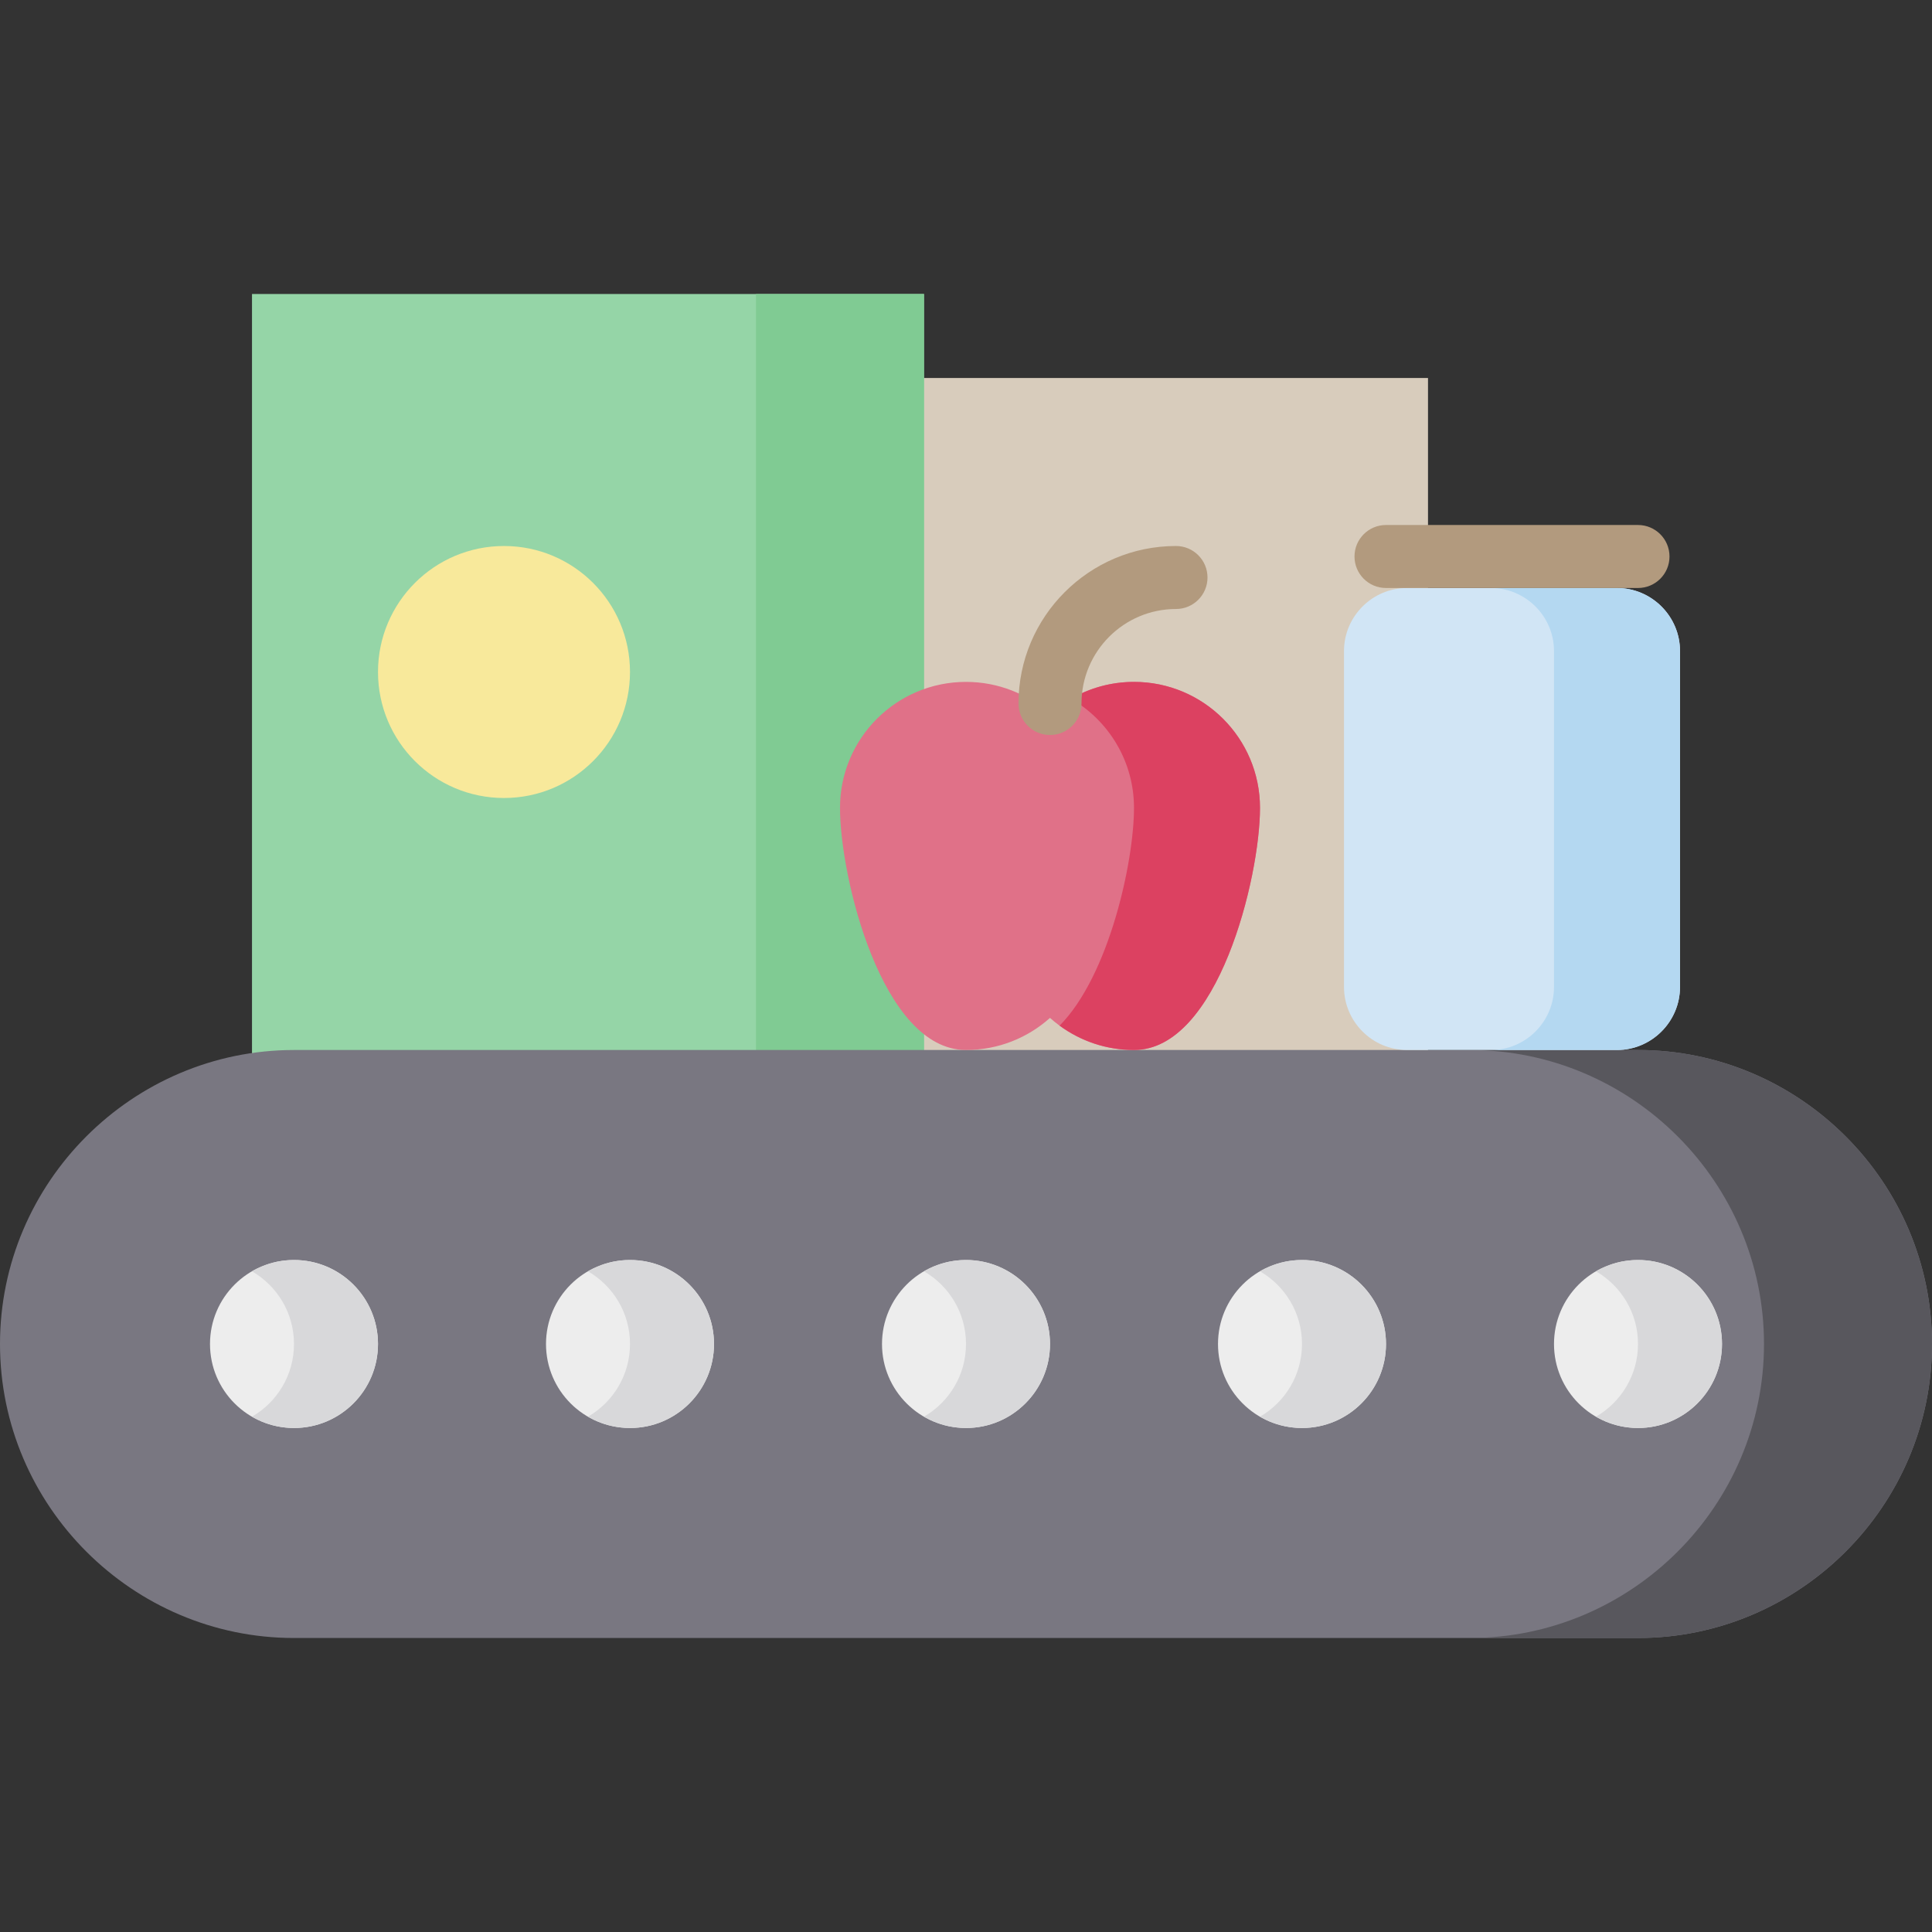 <?xml version="1.0" encoding="iso-8859-1"?>
<!-- Uploaded to: SVG Repo, www.svgrepo.com, Generator: SVG Repo Mixer Tools -->
<svg version="1.1" id="Layer_1" xmlns="http://www.w3.org/2000/svg" xmlns:xlink="http://www.w3.org/1999/xlink" 
	 viewBox="0 0 512 512" xml:space="preserve">
<rect x="0" y="0" width="512" height="512" fill="#333333" stroke="none"/>
<rect x="233.739" y="100.174" style="fill:#D8CCBC;" width="144.696" height="189.217"/>
<rect x="66.783" y="77.913" style="fill:#95D5A7;" width="178.087" height="211.478"/>
<rect x="200.348" y="77.913" style="fill:#80CB93;" width="44.522" height="211.478"/>
<path style="fill:#797781;" d="M434.087,278.261H77.913C35.061,278.261,0,313.322,0,356.174l0,0
	c0,42.852,35.061,77.913,77.913,77.913h356.174c42.852,0,77.913-35.061,77.913-77.913l0,0
	C512,313.322,476.939,278.261,434.087,278.261z"/>
<path style="fill:#58575D;" d="M434.087,278.261h-44.522c42.852,0,77.913,35.061,77.913,77.913l0,0
	c0,42.852-35.061,77.913-77.913,77.913h44.522c42.852,0,77.913-35.061,77.913-77.913l0,0
	C512,313.322,476.939,278.261,434.087,278.261z"/>
<g>
	<circle style="fill:#EDEDED;" cx="77.913" cy="356.174" r="22.261"/>
	<circle style="fill:#EDEDED;" cx="434.087" cy="356.174" r="22.261"/>
	<circle style="fill:#EDEDED;" cx="256" cy="356.174" r="22.261"/>
	<circle style="fill:#EDEDED;" cx="345.043" cy="356.174" r="22.261"/>
	<circle style="fill:#EDEDED;" cx="166.957" cy="356.174" r="22.261"/>
</g>
<g>
	<path style="fill:#D8D8DA;" d="M77.913,333.913c-4.059,0-7.854,1.104-11.13,3.002c6.647,3.851,11.13,11.024,11.13,19.259
		c0,8.235-4.483,15.408-11.13,19.259c3.277,1.898,7.071,3.002,11.13,3.002c12.295,0,22.261-9.966,22.261-22.261
		C100.174,343.879,90.208,333.913,77.913,333.913z"/>
	<path style="fill:#D8D8DA;" d="M434.087,333.913c-4.059,0-7.854,1.104-11.13,3.002c6.647,3.851,11.13,11.024,11.13,19.259
		c0,8.235-4.483,15.408-11.13,19.259c3.277,1.898,7.071,3.002,11.13,3.002c12.295,0,22.261-9.966,22.261-22.261
		C456.348,343.879,446.382,333.913,434.087,333.913z"/>
	<path style="fill:#D8D8DA;" d="M256,333.913c-4.059,0-7.854,1.104-11.13,3.002c6.647,3.851,11.13,11.024,11.13,19.259
		c0,8.235-4.483,15.408-11.13,19.259c3.277,1.898,7.071,3.002,11.13,3.002c12.295,0,22.261-9.966,22.261-22.261
		C278.261,343.879,268.295,333.913,256,333.913z"/>
	<path style="fill:#D8D8DA;" d="M345.043,333.913c-4.059,0-7.854,1.104-11.13,3.002c6.647,3.851,11.13,11.024,11.13,19.259
		c0,8.235-4.483,15.408-11.13,19.259c3.277,1.898,7.071,3.002,11.13,3.002c12.295,0,22.261-9.966,22.261-22.261
		C367.304,343.879,357.338,333.913,345.043,333.913z"/>
	<path style="fill:#D8D8DA;" d="M166.957,333.913c-4.059,0-7.854,1.104-11.13,3.002c6.647,3.851,11.13,11.024,11.13,19.259
		c0,8.235-4.483,15.408-11.13,19.259c3.277,1.898,7.071,3.002,11.13,3.002c12.295,0,22.261-9.966,22.261-22.261
		C189.217,343.879,179.251,333.913,166.957,333.913z"/>
</g>
<path style="fill:#E07188;" d="M300.522,180.708c-8.554,0-16.353,3.22-22.261,8.509c-5.908-5.289-13.707-8.509-22.261-8.509
	c-18.442,0-33.391,14.95-33.391,33.391s11.13,64.161,33.391,64.161c8.554,0,16.353-3.22,22.261-8.509
	c5.908,5.289,13.707,8.509,22.261,8.509c22.261,0,33.391-45.72,33.391-64.161S318.964,180.708,300.522,180.708z"/>
<path style="fill:#DC4161;" d="M300.522,180.708c-6.084,0-11.782,1.636-16.693,4.479c9.976,5.774,16.693,16.555,16.693,28.912
	c0,14.17-6.574,44.445-19.718,57.709c5.526,4.053,12.339,6.452,19.718,6.452c22.261,0,33.391-45.72,33.391-64.161
	S318.964,180.708,300.522,180.708z"/>
<path style="fill:#B29A7E;" d="M278.261,194.783c-4.611,0-8.348-3.736-8.348-8.348c0-23.016,18.724-41.739,41.739-41.739
	c4.611,0,8.348,3.736,8.348,8.348s-3.736,8.348-8.348,8.348c-13.808,0-25.043,11.235-25.043,25.043
	C286.609,191.046,282.872,194.783,278.261,194.783z"/>
<path style="fill:#D1E5F5;" d="M428.522,278.261H372.87c-9.183,0-16.696-7.513-16.696-16.696v-89.043
	c0-9.183,7.513-16.696,16.696-16.696h55.652c9.183,0,16.696,7.513,16.696,16.696v89.043
	C445.217,270.748,437.704,278.261,428.522,278.261z"/>
<path style="fill:#B4D8F1;" d="M428.522,155.826H395.13c9.183,0,16.696,7.513,16.696,16.696v89.043
	c0,9.183-7.513,16.696-16.696,16.696h33.391c9.183,0,16.696-7.513,16.696-16.696v-89.043
	C445.217,163.339,437.704,155.826,428.522,155.826z"/>
<path style="fill:#B29A7E;" d="M434.087,155.826h-66.783c-4.611,0-8.348-3.736-8.348-8.348s3.736-8.348,8.348-8.348h66.783
	c4.611,0,8.348,3.736,8.348,8.348S438.698,155.826,434.087,155.826z"/>
<circle style="fill:#F8E99B;" cx="133.565" cy="178.087" r="33.391"/>
</svg>